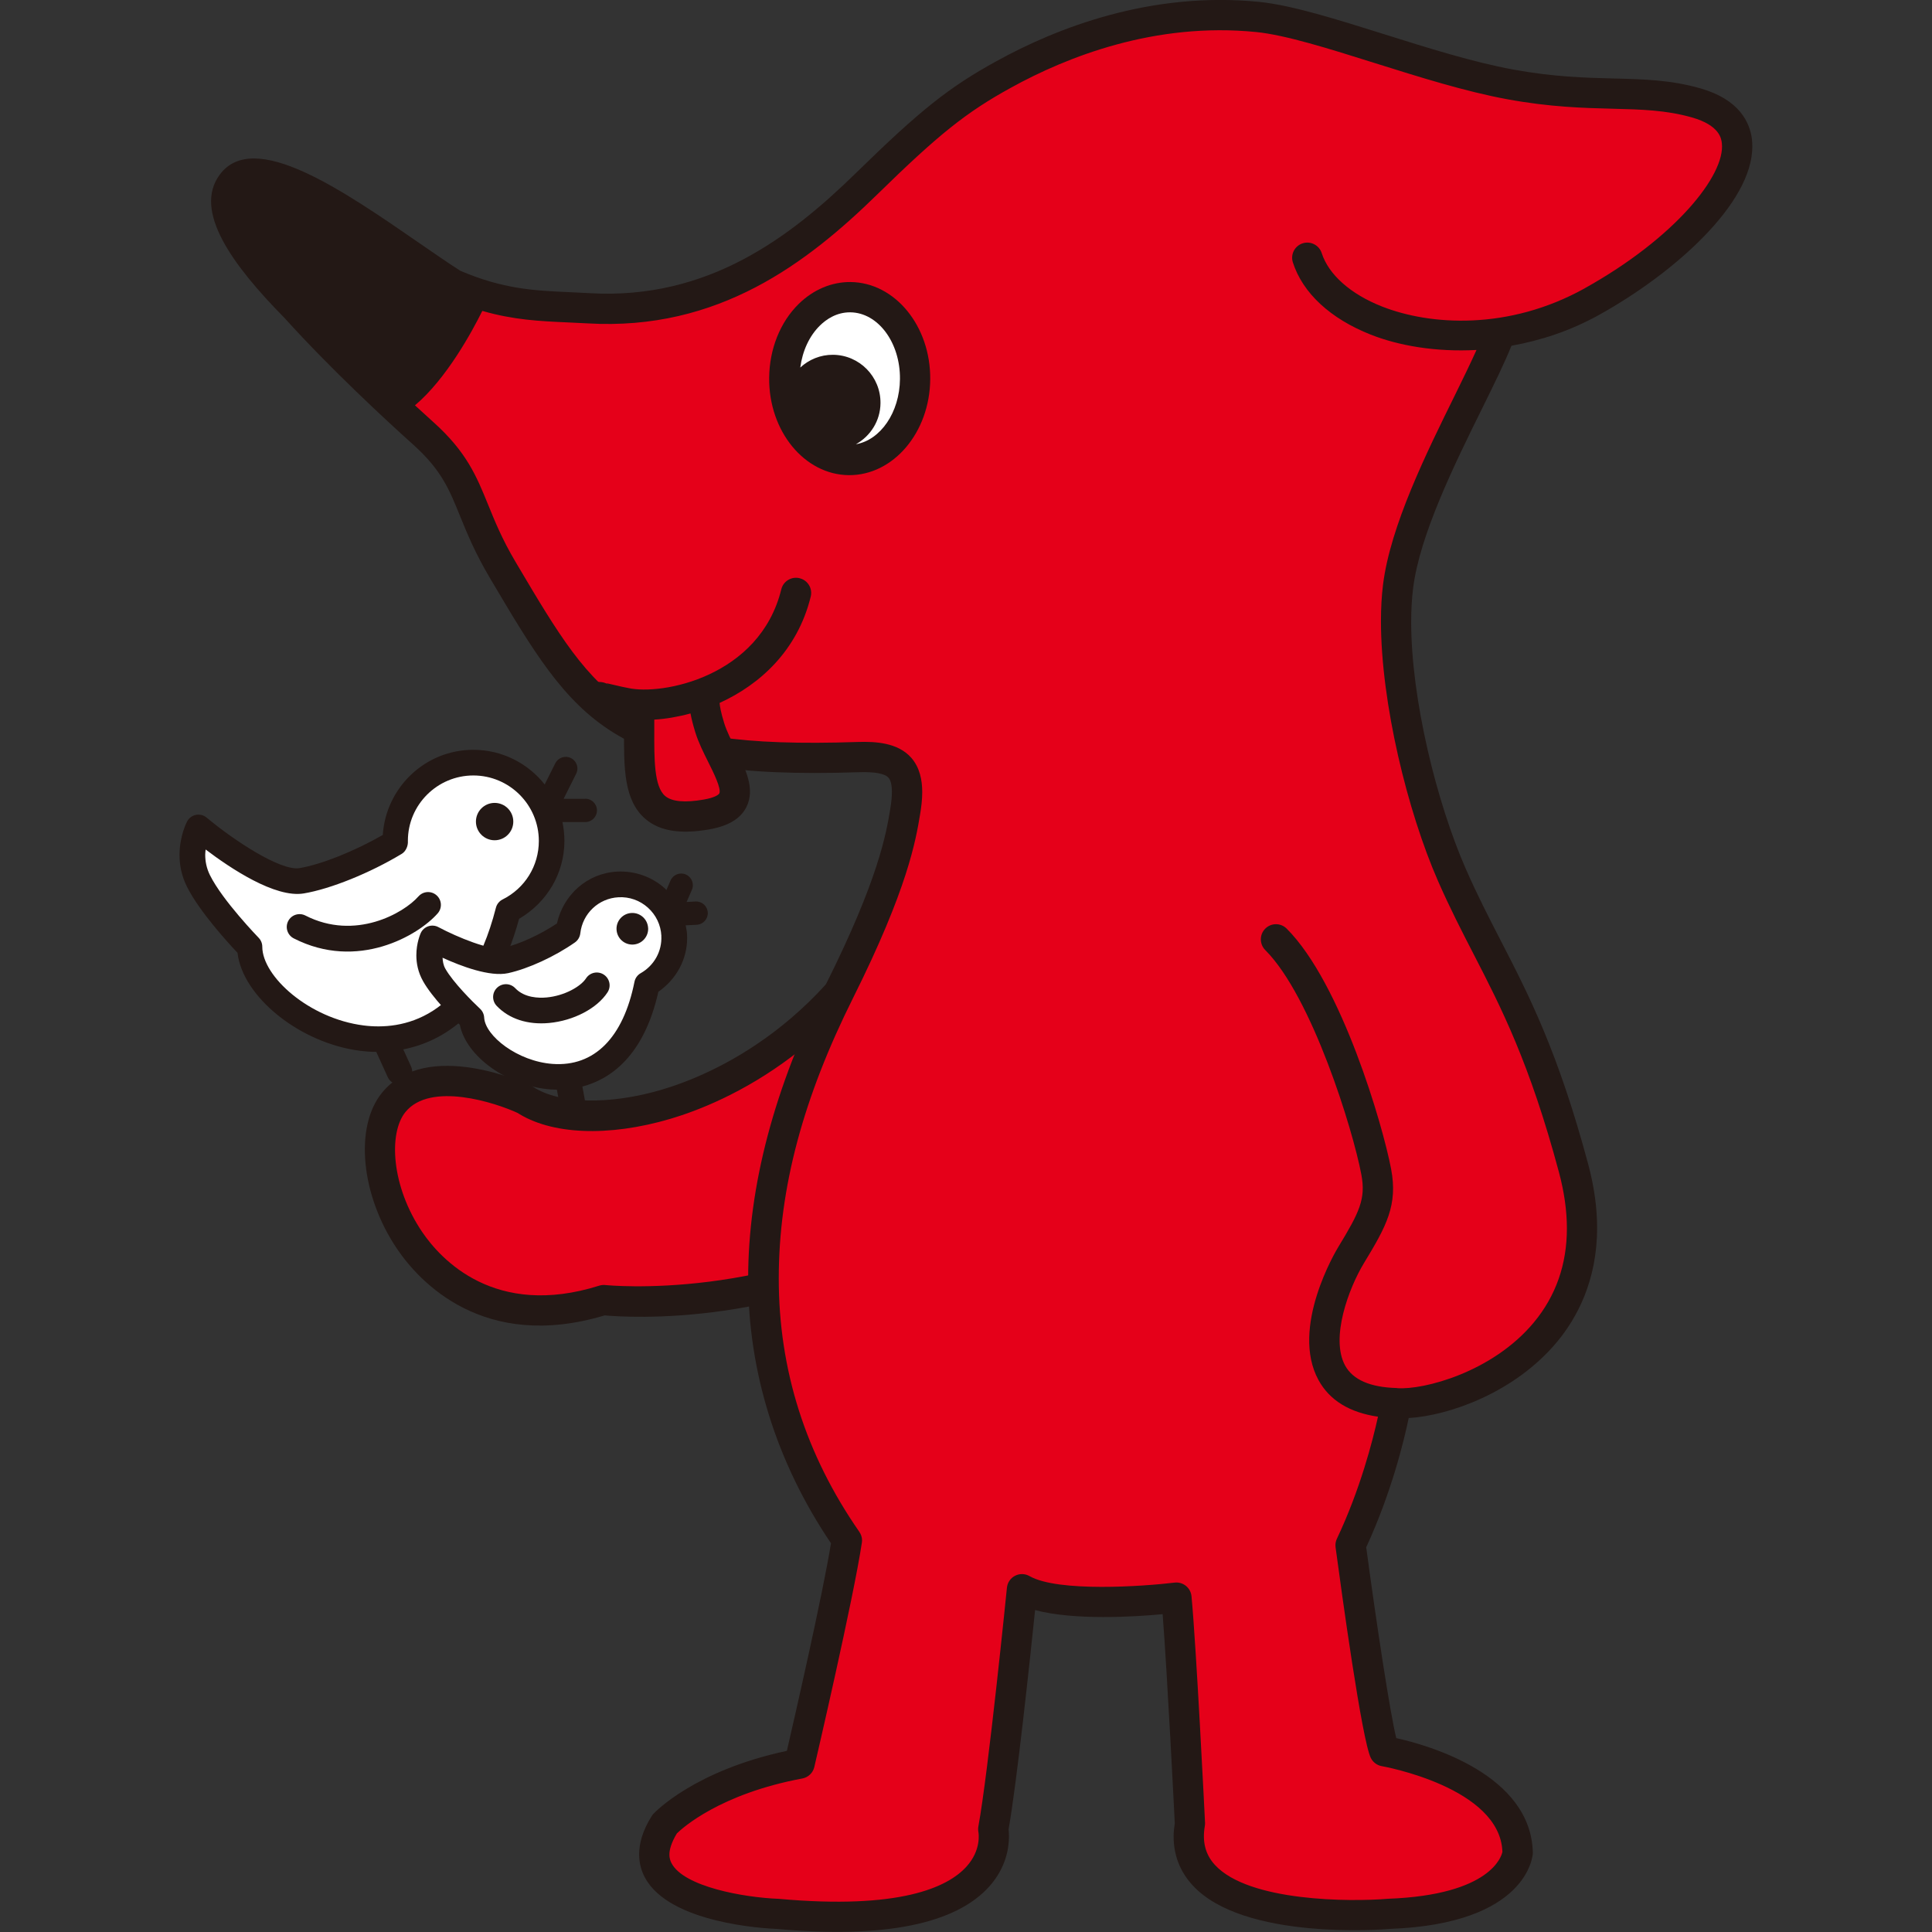 <?xml version="1.0" encoding="UTF-8"?>
<svg id="b" data-name="レイヤー 2" xmlns="http://www.w3.org/2000/svg" viewBox="0 0 500 500">
  <rect x="0" y="0" width="500" height="500" fill="#333333" stroke="none"/>
  <defs>
    <style>
      .d {
        fill: none;
      }

      .e {
        fill: #fff;
      }

      .f {
        fill: #e50019;
      }

      .g {
        fill: #231815;
      }
    </style>
  </defs>
  <g id="c" data-name="レイヤー 1">
    <g>
      <rect class="d" y="0" width="500" height="500"/>
      <g>
        <g>
          <path class="f" d="m236.85,225.73c-25.13,57.81-82.36,71.13-101.03,58.81,0,0-24.13-11.31-33.93.75-12.2,15.01,7.1,66.06,54.36,51.16,0,0,44.34,4.93,85.88-21"/>
          <path class="g" d="m233.25,224.17c-17.76,40.86-49.2,54.04-61.89,57.81-13.54,4.02-26.64,3.74-33.39-.7-.16-.1-.32-.2-.49-.28-1.1-.51-27.04-12.45-38.64,1.83-7.18,8.84-5.44,26.61,3.96,40.44,5.69,8.37,22.27,26.58,53.69,17.15,5.62.52,47.56,3.43,87.71-21.63,1.84-1.15,2.4-3.57,1.25-5.4-1.15-1.84-3.57-2.4-5.4-1.25-39.82,24.86-82.94,20.47-83.37,20.43-.54-.06-1.09,0-1.61.16-27.03,8.52-41.01-6.85-45.78-13.85-8.07-11.88-8.77-25.67-4.36-31.09,6.43-7.91,23.28-2.45,29.23.33-.17-.08-.34-.17-.5-.28,8.86,5.85,23.79,6.47,39.94,1.68,13.75-4.08,47.78-18.32,66.85-62.2.86-1.99-.05-4.3-2.03-5.16-1.99-.86-4.3.05-5.16,2.03Z"/>
        </g>
        <g>
          <path class="f" d="m387.78,87.49c-5.48,14.04-23.36,43.48-25.95,64.29-2.59,20.81,4.97,54.22,13.92,74.65,10.2,23.28,20.57,35.15,31.49,75.89,12.61,46.97-32.65,61.87-45.95,60.85l.03.04s-3.02,18.22-11.78,36.69c0,0,6.55,48.92,8.75,53.32,0,0,34.12,5.83,34.5,26.19,0,0-.75,14.7-33.41,15.91,0,0-56.32,4.82-51.42-23.45,0,0-2.21-44.81-3.49-58.4,0,0-29.79,3.63-39.97-2.18,0,0-4.8,47.76-7.43,62.09,0,0,6.03,27.52-55.83,21.95,0,0-42.81-1.59-29.24-23.2,0,0,10.05-11.06,34.93-15.71,0,0,10.07-43.19,12.26-57.83l-.04.04c-33.35-48.07-23.03-99.76-1.84-142.17,13.78-27.58,15.85-39.63,16.96-46.37,1.88-11.31-1.63-14.48-12.14-14.14-62.48,2.09-70.28-11.73-92.08-48.54-9.53-16.1-7.73-23.76-20.44-35.18-12.73-11.44-37.42-34.77-47.85-51.18-6.93-10.89-.39-25.12,25.78-5.66,34.03,25.31,46.35,23.32,64.77,24.41,32.89,1.94,55.11-15.75,72-32.25,16.48-16.12,23.73-21.81,35.44-28.25,13.45-7.43,37.58-17.71,65.77-14.89,15.43,1.56,43.47,13.44,65.37,17.45,21.9,4.01,33.94.76,48.07,4.78,24.05,6.86,4,34.22-26.93,51.42-30.92,17.2-67.79,7.06-73.7-11.35"/>
          <g>
            <path class="e" d="m236.83,98.13c-.11,11.63-7.76,20.99-17.12,20.92-9.34-.09-16.84-9.59-16.73-21.22.09-11.65,7.76-21.01,17.11-20.92,9.34.09,16.84,9.58,16.73,21.22Z"/>
            <path class="g" d="m220.13,72.99c-4.89-.05-9.66,1.97-13.43,5.67-4.8,4.71-7.58,11.69-7.64,19.14-.13,13.77,9.12,25.06,20.61,25.17,11.5.09,20.95-11.03,21.07-24.8.13-13.78-9.12-25.07-20.62-25.18Zm1.38,41.98c3.75-2.1,6.33-6.05,6.36-10.65.06-6.84-5.44-12.44-12.27-12.5-3.28-.03-6.25,1.24-8.49,3.3.57-4.3,2.34-8.17,5.09-10.87,1.61-1.58,4.27-3.45,7.86-3.42,7.17.07,12.94,7.81,12.85,17.27-.08,8.66-5.05,15.78-11.4,16.87Z"/>
            <path class="g" d="m453.42,36.17c-.52-4.48-3.26-10.42-13.39-13.31-7.65-2.18-14.5-2.35-22.43-2.55-7.27-.18-15.52-.39-26.01-2.32-10.33-1.89-22.07-5.58-33.42-9.15-12.28-3.86-23.87-7.5-32.26-8.35-28.16-2.82-52.55,6.79-68.06,15.36-12.26,6.74-19.72,12.68-36.28,28.88-16.81,16.42-38.16,32.96-69.03,31.14l-5.24-.26c-9.09-.4-17.07-.79-28.16-5.53-3-1.91-6.63-4.41-10.4-7.02-20.2-13.95-43.09-29.75-51.87-17.86-6.92,9.36,3.17,23.29,16.75,37.08,11.97,13.24,26.13,26.34,33.37,32.84,7.23,6.5,9.26,11.5,12.07,18.43,1.81,4.45,3.86,9.49,7.61,15.84l.39.66c21.76,36.75,30.77,51.96,95.19,49.8,4.16-.14,6.75.35,7.7,1.43.45.51.87,1.56.87,3.68,0,1.14-.12,2.6-.43,4.46-1.05,6.3-3,18.02-16.61,45.26-13.44,26.91-20.16,52.38-20.16,76.26s7.22,47.43,21.44,68.46c-2.16,13.32-9.38,44.89-11.42,53.72-23.94,5.11-34.13,15.86-34.56,16.33-.16.17-.3.36-.42.55-2.41,3.84-3.25,7.15-3.25,9.9,0,2.45.66,4.44,1.47,5.96,6.33,11.98,31.36,13.24,34.19,13.35,27.75,2.51,46.34-1.24,55.06-11.11,4.23-4.8,4.99-9.84,4.99-12.85,0-.76-.05-1.36-.1-1.82,2.16-12.19,5.57-44.25,6.86-56.74,10.21,2.7,25.61,1.75,33.01,1.06,1.25,16.13,3.05,52.25,3.14,54.11-.17,1.16-.3,2.3-.3,3.4,0,4.84,1.64,9.09,4.91,12.65,13.17,14.36,49.53,11.42,51.07,11.29,35.64-1.32,36.95-18.87,36.99-19.62-.37-20.39-27.08-27.92-35.35-29.76-1.58-6.41-4.99-28.68-7.78-49.38,6.5-14.06,9.77-27.54,11-33.45,10.46-.63,27.51-6.59,38.44-19.77,5.14-6.2,10.32-15.83,10.32-29.45,0-4.96-.69-10.45-2.31-16.49-7.79-29.06-15.35-43.73-22.66-57.91-3.11-6.04-6.05-11.75-9.03-18.54-7.51-17.13-14.12-43.85-14.12-63.84,0-3.1.16-6.03.5-8.75,1.72-13.85,10.72-32.07,17.95-46.71,3.11-6.3,5.77-11.72,7.5-16.05,7.44-1.34,15.13-3.78,22.76-8.03,19.45-10.82,39.58-28.77,39.58-43.52,0-.6-.03-1.2-.1-1.78Zm-43.3,38.45c-19.71,10.96-40.04,9.61-52.49,4.69-8.11-3.2-13.78-8.24-15.57-13.8-.66-2.06-2.87-3.2-4.93-2.54-2.06.66-3.2,2.87-2.54,4.93,2.54,7.93,9.7,14.57,20.15,18.7,7.23,2.86,16.83,4.54,27.38,3.97-1.53,3.38-3.33,7.13-5.49,11.5-7.49,15.17-16.81,34.04-18.7,49.21-.37,2.94-.54,6.11-.54,9.46,0,21.23,6.9,49.31,14.76,67.25,3.08,7.02,6.21,13.1,9.24,18.98,7.12,13.82,14.48,28.11,22.05,56.35,1.38,5.14,2.07,10,2.07,14.58,0,9.32-2.85,17.47-8.54,24.33-10.73,12.93-28.58,17.52-35.36,17.02-.05,0-.09-.03-.13-.03-6.87-.18-11.36-2.14-13.37-5.83-3.87-7.1.95-20.03,4.89-26.52,5.82-9.57,8.78-15,7.02-24.32-2.09-11.11-12.8-48-27.03-62.22-1.53-1.53-4.01-1.53-5.54,0-1.53,1.53-1.53,4.01,0,5.55,12.06,12.05,22.68,46.46,24.87,58.12,1.18,6.28-.5,9.73-6.02,18.8-.51.84-12.47,20.8-5.08,34.35,2.87,5.26,8.06,8.42,15.4,9.49-1.38,6.27-4.63,18.91-10.63,31.58-.25.53-.38,1.1-.38,1.68,0,.17.01.35.03.52,1.56,11.63,6.82,49.93,9.13,54.55.56,1.11,1.61,1.9,2.84,2.11.31.05,30.63,5.49,31.21,22.17-.18.95-2.77,11.15-29.6,12.15-9.63.81-36.05.8-44.81-8.77-2.46-2.68-3.31-5.99-2.6-10.09.05-.29.07-.57.05-.86-.09-1.83-2.23-45.06-3.5-58.57-.1-1.05-.62-2.02-1.45-2.69-.82-.66-1.88-.97-2.93-.84-7.93.96-30.14,2.54-37.55-1.69-1.15-.66-2.56-.69-3.74-.08-1.18.61-1.97,1.77-2.1,3.09-.05.48-4.81,47.76-7.39,61.77-.09.47-.08,1.02.01,1.49.04.19.82,4.62-3.11,8.94-4.86,5.35-17.22,11.14-48.53,8.32-9.16-.35-24.57-3.15-27.76-9.19-.19-.36-.57-1.09-.57-2.29s.47-3.05,1.93-5.45c1.44-1.41,11.17-10.24,32.47-14.22,1.53-.29,2.75-1.45,3.1-2.96.41-1.77,10.13-43.51,12.32-58.14.03-.18.04-.35.04-.53,0-.8-.27-1.57-.74-2.25-13.88-20-20.82-41.89-20.82-65.49s6.42-46.98,19.26-72.69c14.14-28.3,16.21-40.78,17.32-47.48.3-1.79.55-3.76.55-5.73,0-3.19-.66-6.39-2.82-8.87-3.44-3.93-9.21-4.26-13.86-4.11-59.79,2-66.94-10.08-88.19-45.96l-.39-.66c-3.46-5.84-5.39-10.6-7.09-14.79-2.97-7.3-5.53-13.61-14.1-21.31-1.21-1.09-2.88-2.61-4.83-4.4,8.19-6.9,14.85-19.23,17.43-24.44,8.12,2.35,14.9,2.66,22.11,2.98l5.12.25c33.92,2,56.93-15.74,74.97-33.36,15.95-15.61,23.07-21.29,34.59-27.62,14.54-8.03,37.34-17.04,63.49-14.42,7.58.76,18.81,4.29,30.69,8.03,11.58,3.64,23.55,7.4,34.36,9.38,11.09,2.03,19.66,2.25,27.23,2.44,7.4.19,13.79.35,20.48,2.25,7.22,2.06,7.62,5.53,7.75,6.67.95,8.22-12.07,24.52-35.51,37.56Z"/>
            <path class="f" d="m165.42,185.27c.06,16.08-1.57,28.81,17.37,25.52,14.37-2.49,3.81-13.13.91-22.42-2.89-9.29-.42-8.73-.42-8.73"/>
            <path class="g" d="m206.94,149.64c-2.1-.52-4.23.77-4.74,2.87-5.56,22.67-30.95,27.52-39.66,25.54,0,0-1.54-.31-1.54-.31l-4.08-.94.66.46c-1.69-1.18-4.22-1.01-5.51.6-1.29,1.61-1.32,3.78.2,5.17,1.25,1.15,3.17,1.62,7.23,2.41l1.32.27c.22.05.46.07.68.11v3.09c-.05,9.82-.08,18.3,5.6,23.09,3.63,3.07,8.99,3.94,16.36,2.66,5-.86,8.17-2.76,9.7-5.78,2.39-4.73-.27-10.03-2.84-15.16-1.1-2.2-2.24-4.48-2.88-6.51-.94-3.03-1.16-4.58-1.21-5.29,10.42-4.75,20.15-13.53,23.59-27.53.52-2.1-.77-4.23-2.87-4.74Zm-20.79,55.7c-.18.36-1.24,1.11-4.04,1.59-4.88.85-8.23.54-9.96-.92-2.88-2.43-2.85-9.54-2.82-17.07v-2.7c2.95-.18,6.12-.71,9.37-1.6.26,1.41.67,3.01,1.25,4.9.82,2.64,2.11,5.2,3.35,7.69,1.29,2.58,3.46,6.91,2.85,8.12Z"/>
          </g>
        </g>
        <g>
          <path class="e" d="m142.77,217.64c0-11.19-9.07-20.26-20.26-20.26s-20.26,9.07-20.26,20.26c0,.16.02.33.02.49-7.78,4.7-17.65,8.73-24.2,9.82-8.53,1.42-26.69-13.8-26.69-13.8,0,0-3.56,6.74,0,13.85,3.55,7.11,13.18,17.01,13.18,17.01,0,18.96,52.67,46.86,66.99-9.26,6.64-3.33,11.22-10.17,11.22-18.11Z"/>
          <path class="g" d="m151.48,206.73h-5.61c1.56-3.12,3.24-6.49,3.24-6.49.22-.43.32-.89.32-1.35,0-1.11-.61-2.17-1.67-2.7-1.49-.75-3.3-.14-4.05,1.35l-2.74,5.48c-4.32-5.45-10.99-8.97-18.48-8.97-12.47,0-22.61,9.77-23.43,22.04-7.21,4.14-15.84,7.63-21.56,8.58-4.84.81-16.96-7.16-24.02-13.07-.77-.64-1.79-.91-2.77-.71-.98.19-1.83.82-2.29,1.71-.12.22-1.96,3.8-1.96,8.67,0,2.49.48,5.32,1.93,8.21,3.22,6.45,10.78,14.68,13.08,17.11,1.3,11.35,16.07,23.39,31.82,25.37,1.17.15,2.55.26,4.09.27l2.96,6.51c.76,1.67,2.73,2.41,4.39,1.65,1.67-.76,2.41-2.73,1.65-4.39l-2.01-4.42c10.4-2.05,23.43-9.74,29.97-33.79,7.2-4.23,11.73-11.74,11.73-20.17,0-1.67-.18-3.3-.51-4.87h5.91c1.67,0,3.02-1.35,3.02-3.02s-1.35-3.02-3.02-3.02Zm-21.41,26.05c-.86.43-1.49,1.21-1.73,2.15-7.48,29.3-24.64,31.66-34.2,30.46-14.14-1.78-26.26-12.69-26.26-20.38,0-.86-.34-1.69-.94-2.31-.09-.1-9.32-9.61-12.59-16.18-.93-1.86-1.24-3.69-1.24-5.3,0-.49.06-.92.11-1.37,6.35,4.82,17.98,12.61,25.39,11.37,6.94-1.16,17.13-5.28,25.37-10.25,1.06-.64,1.66-2.06,1.58-3.29v-.08c0-9.31,7.6-16.91,16.94-16.91s16.95,7.6,16.95,16.95c0,6.44-3.59,12.25-9.38,15.14Z"/>
          <path class="g" d="m132.84,212.63c0,2.67-2.16,4.83-4.83,4.83s-4.84-2.16-4.84-4.83,2.16-4.84,4.84-4.84,4.83,2.17,4.83,4.84Z"/>
        </g>
        <g>
          <path class="e" d="m174.46,242.02c-.39-7.65-6.92-13.53-14.56-13.13-6.88.35-12.28,5.67-13.02,12.29-5.01,3.5-11.45,6.39-16.09,7.42-5.78,1.27-18.91-5.73-18.91-5.73,0,0-2.19,4.73.49,9.47,2.68,4.73,9.61,11.16,9.61,11.16.67,12.96,37.69,30.18,45.46-8.76,4.4-2.51,7.3-7.31,7.01-12.71Z"/>
          <path class="g" d="m179.98,233.31s-1.29.07-2.29.12c.66-1.52,1.37-3.14,1.37-3.14.17-.39.25-.8.25-1.2,0-1.16-.68-2.27-1.81-2.77-1.53-.67-3.3.03-3.97,1.56l-1.07,2.46c-.12-.11-.21-.25-.33-.37-3.41-3.07-7.81-4.63-12.39-4.4-7.76.4-13.93,5.98-15.61,13.43-4.4,2.92-9.9,5.44-14.04,6.36-3.15.69-11.62-2.75-16.63-5.42-.8-.43-1.75-.51-2.62-.22-.86.29-1.57.92-1.95,1.75-.07.16-1.14,2.53-1.14,5.76,0,2.02.42,4.38,1.76,6.74,2.4,4.25,7.61,9.43,9.5,11.25,1.62,8.15,12.23,15.9,23.54,16.73.47.03,1.01.05,1.57.06l1.27,6.9c.33,1.8,2.06,3,3.86,2.67,1.8-.33,3-2.06,2.67-3.86l-1.2-6.52c7.21-1.91,15.92-7.83,19.66-24.53,4.62-3.22,7.45-8.31,7.45-13.92,0-.3,0-.6-.02-.9-.04-.81-.21-1.59-.36-2.37l2.87-.15c1.66-.09,2.94-1.51,2.85-3.17-.09-1.66-1.5-2.94-3.17-2.85Zm-8.83,8.89c.21,3.96-1.84,7.66-5.34,9.66-.84.48-1.42,1.29-1.61,2.23-2.89,14.48-10.42,22.03-21.19,21.25-9.08-.66-17.47-7.27-17.71-12.01-.05-.86-.43-1.67-1.06-2.26-1.82-1.69-7-6.85-8.98-10.36-.56-.99-.66-1.94-.73-2.85,4.8,2.19,12.26,5.02,16.98,3.99,5.25-1.16,12.03-4.28,17.27-7.94.78-.55,1.29-1.4,1.4-2.35.58-5.15,4.74-9.08,9.9-9.35,2.81-.15,5.51.81,7.61,2.7,2.09,1.89,3.33,4.48,3.47,7.29h0Z"/>
          <path class="g" d="m167.74,240.15c.12,2.25-1.61,4.18-3.88,4.3-2.26.12-4.18-1.62-4.3-3.87-.12-2.26,1.62-4.19,3.87-4.3,2.26-.12,4.18,1.62,4.3,3.88Z"/>
        </g>
        <g>
          <path class="e" d="m154.44,255c-3.7,5.71-17.13,9.74-23.51,3.02"/>
          <path class="g" d="m151.66,253.2c-1.35,2.09-5.53,4.51-10.19,4.94-2.01.19-5.74.12-8.13-2.4-1.26-1.33-3.36-1.38-4.69-.12-1.33,1.26-1.38,3.36-.12,4.69,3.21,3.38,8.02,4.95,13.56,4.44,6.36-.59,12.45-3.78,15.14-7.94,1-1.54.56-3.59-.98-4.59-1.54-1-3.59-.56-4.59.98Z"/>
        </g>
        <g>
          <path class="e" d="m110.78,234.18c-4.7,5.38-18.81,13.1-33.25,5.71"/>
          <path class="g" d="m108.28,232c-3.77,4.31-16.36,11.53-29.24,4.94-1.63-.83-3.63-.19-4.46,1.44-.84,1.63-.19,3.63,1.44,4.47,16.49,8.44,32.22-.72,37.26-6.48,1.21-1.38,1.07-3.48-.31-4.68-1.38-1.21-3.48-1.07-4.68.31Z"/>
        </g>
      </g>
    </g>
  </g>
</svg>